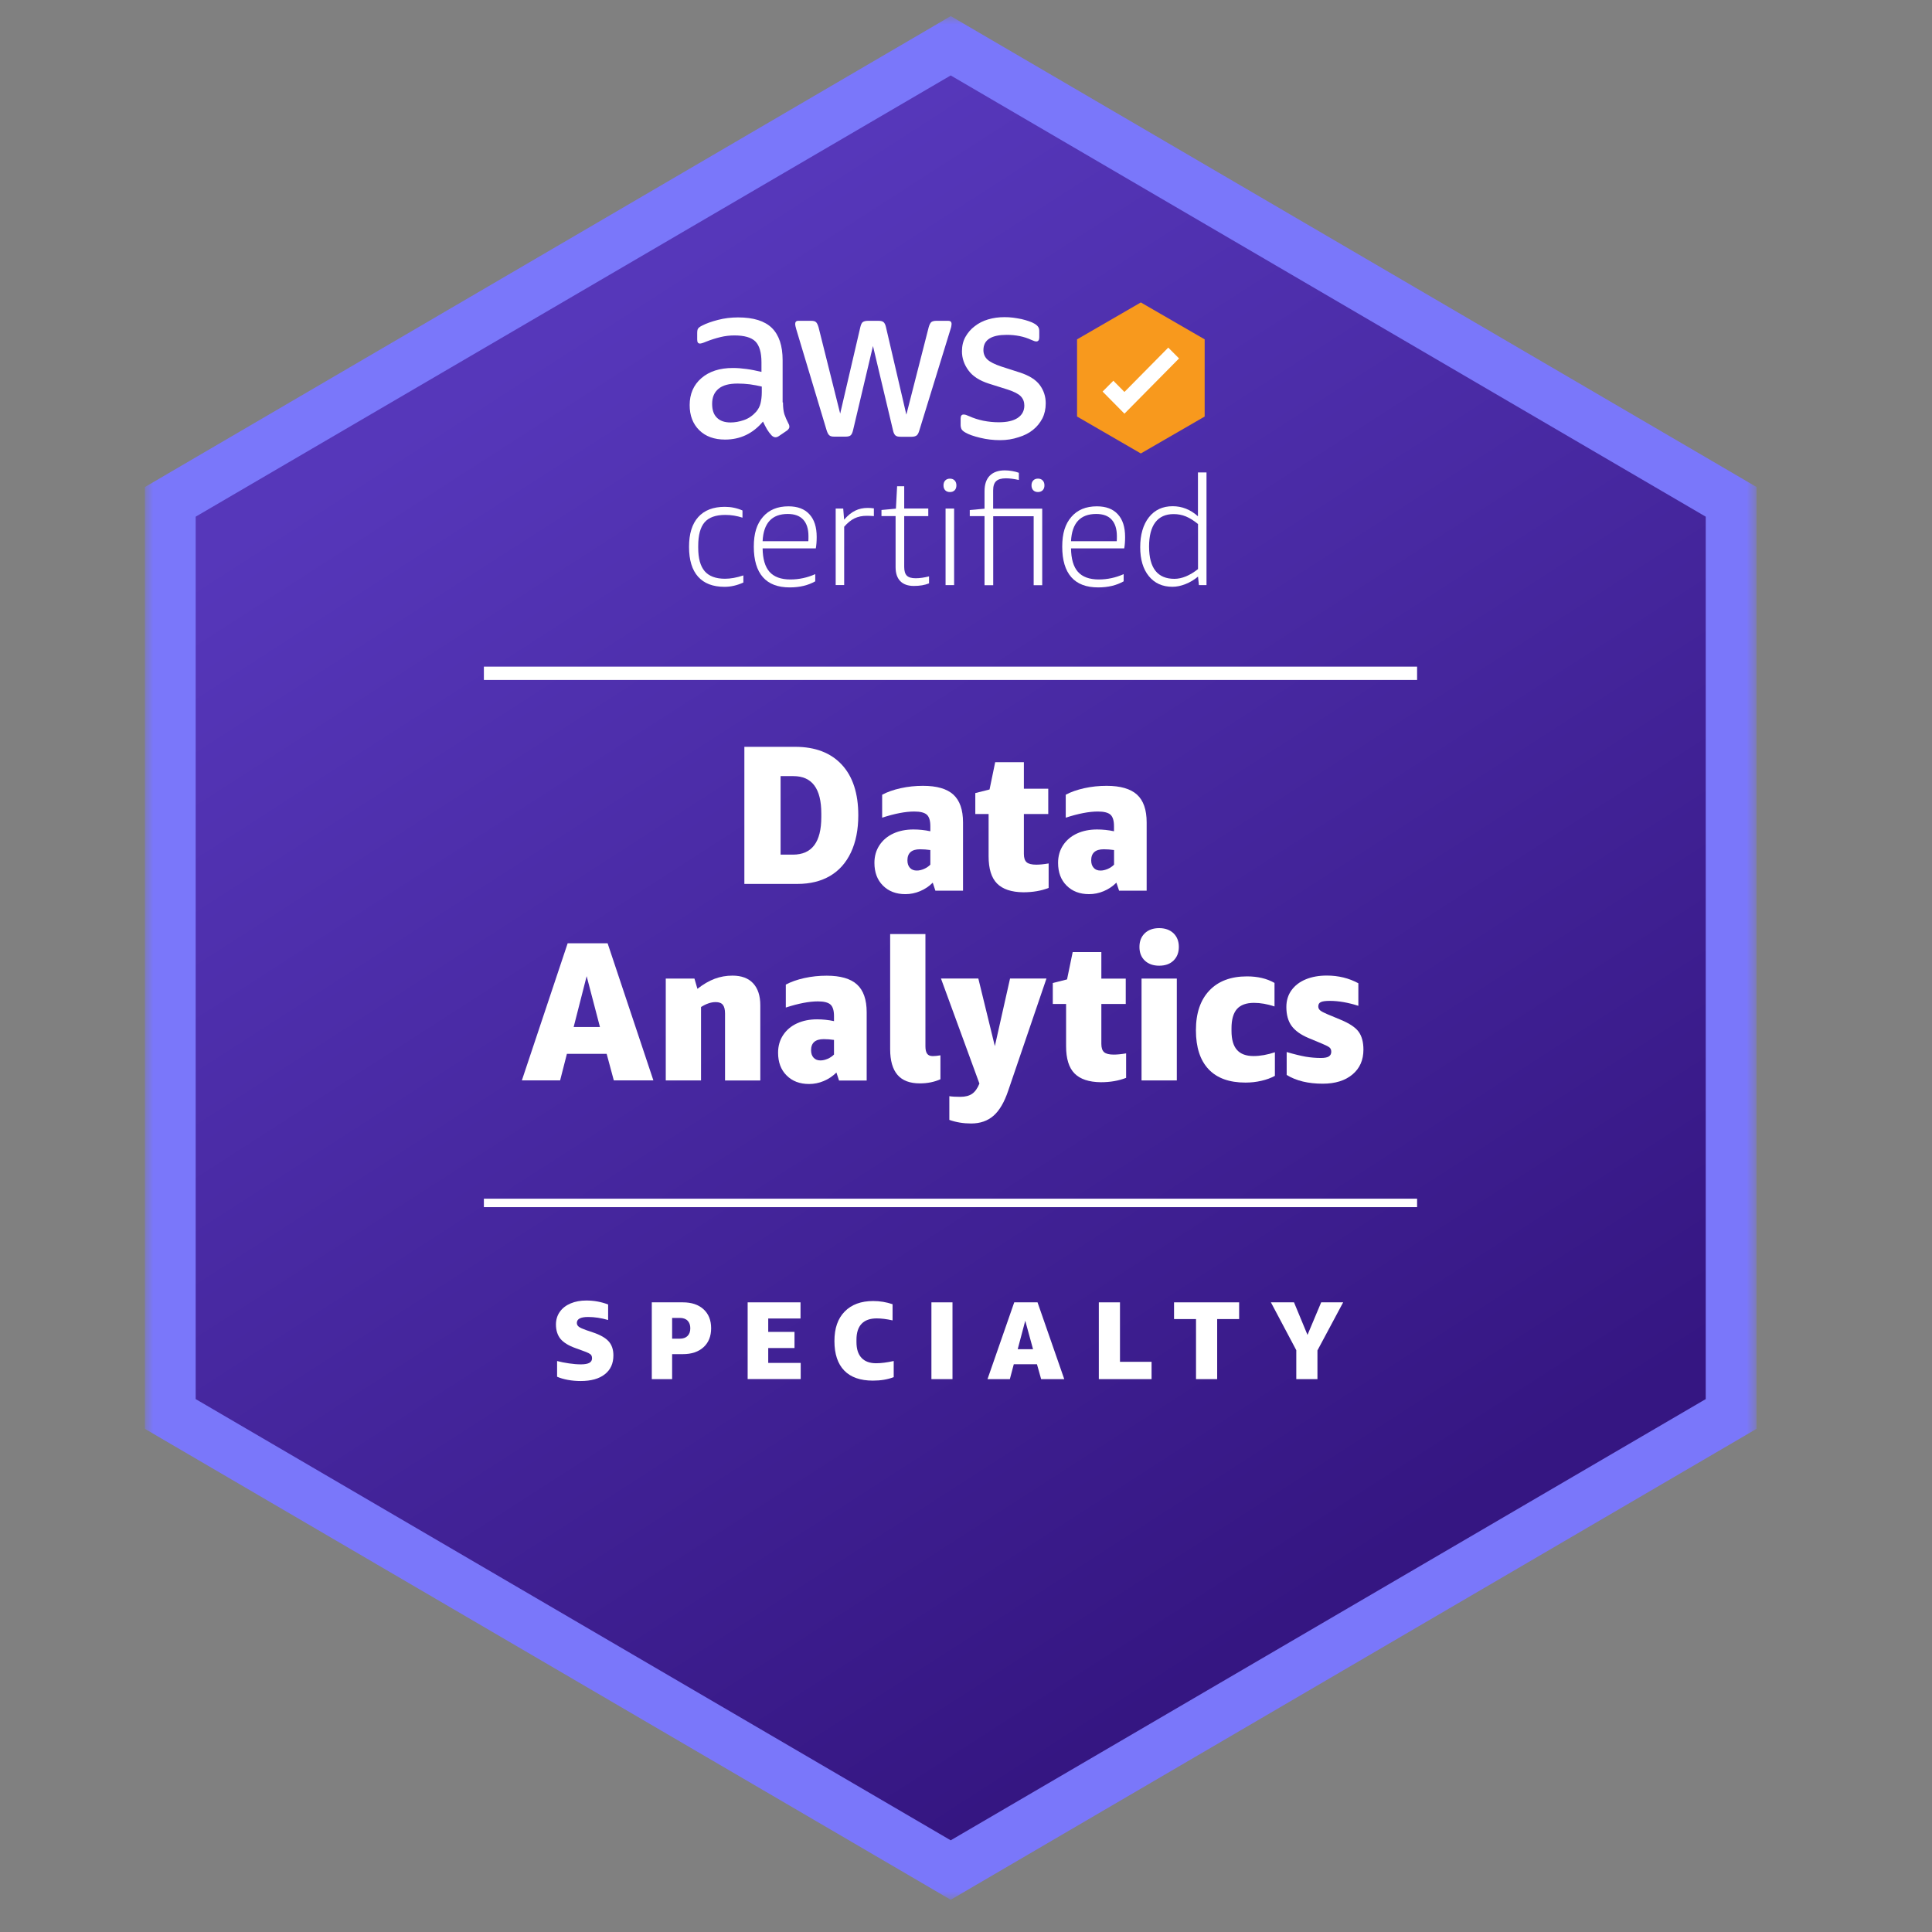 <?xml version="1.0" encoding="UTF-8"?> <svg xmlns="http://www.w3.org/2000/svg" width="120" height="120" viewBox="0 0 120 120" fill="none"><rect x="0" y="0" width="120" height="120" fill="#808080" stroke="none"/><mask id="mask0_2692_13759" style="mask-type:luminance" maskUnits="userSpaceOnUse" x="9" y="1" width="101" height="117"><path d="M109.1 1H9V118H109.1V1Z" fill="white"></path></mask><g mask="url(#mask0_2692_13759)"><path d="M107.116 87.588V31.415L59.052 3.324L10.984 31.415V87.588L59.052 115.678L107.116 87.588Z" fill="url(#paint0_linear_2692_13759)"></path><path d="M70.859 18.785L66.898 21.078V23.475V25.872L70.859 28.165L74.824 25.872V23.475V21.078L70.859 18.785Z" fill="#F8991D"></path><path d="M69.841 25.694L68.484 24.321L69.153 23.648L69.841 24.345L72.563 21.59L73.232 22.263L69.841 25.694Z" fill="white"></path><path d="M48.633 25.01C48.633 25.308 48.665 25.555 48.72 25.731C48.783 25.91 48.865 26.105 48.976 26.316C49.015 26.38 49.031 26.447 49.031 26.503C49.031 26.582 48.983 26.666 48.877 26.746L48.374 27.088C48.303 27.136 48.228 27.16 48.165 27.16C48.087 27.16 48.004 27.12 47.925 27.044C47.811 26.921 47.717 26.794 47.638 26.662C47.56 26.523 47.477 26.372 47.391 26.184C46.765 26.929 45.979 27.303 45.035 27.303C44.362 27.303 43.823 27.108 43.43 26.718C43.036 26.328 42.836 25.81 42.836 25.161C42.836 24.473 43.076 23.911 43.563 23.489C44.051 23.067 44.7 22.856 45.526 22.856C45.798 22.856 46.081 22.88 46.376 22.92C46.671 22.96 46.978 23.023 47.296 23.099V22.506C47.296 21.889 47.166 21.459 46.919 21.208C46.663 20.957 46.23 20.834 45.613 20.834C45.334 20.834 45.042 20.866 44.748 20.937C44.453 21.009 44.161 21.101 43.882 21.212C43.752 21.268 43.658 21.3 43.603 21.316C43.548 21.331 43.508 21.339 43.473 21.339C43.359 21.339 43.304 21.26 43.304 21.089V20.691C43.304 20.559 43.32 20.464 43.359 20.408C43.398 20.352 43.473 20.292 43.583 20.237C43.862 20.089 44.201 19.97 44.594 19.87C44.987 19.767 45.404 19.715 45.845 19.715C46.801 19.715 47.497 19.934 47.945 20.372C48.386 20.81 48.61 21.475 48.61 22.367V24.994H48.633V25.01ZM45.377 26.24C45.64 26.24 45.916 26.192 46.203 26.093C46.49 25.997 46.749 25.818 46.966 25.575C47.096 25.42 47.19 25.249 47.237 25.058C47.284 24.863 47.316 24.628 47.316 24.353V24.011C47.084 23.955 46.836 23.907 46.576 23.871C46.321 23.84 46.073 23.824 45.821 23.824C45.282 23.824 44.893 23.927 44.626 24.15C44.362 24.369 44.232 24.676 44.232 25.082C44.232 25.464 44.327 25.747 44.527 25.942C44.728 26.145 45.011 26.24 45.377 26.24ZM51.815 27.12C51.67 27.12 51.575 27.096 51.513 27.04C51.45 26.992 51.391 26.877 51.343 26.726L49.459 20.456C49.412 20.292 49.389 20.189 49.389 20.129C49.389 19.998 49.452 19.926 49.581 19.926H50.368C50.521 19.926 50.624 19.95 50.679 20.006C50.742 20.053 50.793 20.169 50.84 20.32L52.185 25.691L53.436 20.32C53.475 20.157 53.523 20.053 53.589 20.006C53.652 19.958 53.766 19.926 53.912 19.926H54.553C54.706 19.926 54.809 19.95 54.875 20.006C54.938 20.053 54.997 20.169 55.029 20.32L56.295 25.754L57.684 20.32C57.731 20.157 57.79 20.053 57.845 20.006C57.908 19.958 58.014 19.926 58.156 19.926H58.903C59.033 19.926 59.104 19.99 59.104 20.129C59.104 20.169 59.096 20.209 59.088 20.261C59.08 20.308 59.064 20.376 59.033 20.464L57.102 26.734C57.054 26.897 56.999 27 56.932 27.048C56.866 27.096 56.763 27.128 56.63 27.128H55.941C55.788 27.128 55.686 27.104 55.619 27.048C55.556 26.992 55.497 26.885 55.465 26.722L54.222 21.491L52.987 26.714C52.948 26.877 52.901 26.981 52.834 27.04C52.771 27.096 52.657 27.12 52.512 27.12H51.815ZM62.117 27.339C61.7 27.339 61.283 27.291 60.881 27.192C60.48 27.096 60.17 26.989 59.961 26.865C59.831 26.794 59.745 26.71 59.713 26.638C59.682 26.567 59.666 26.483 59.666 26.411V25.997C59.666 25.826 59.729 25.747 59.851 25.747C59.898 25.747 59.945 25.754 59.996 25.77C60.044 25.786 60.118 25.818 60.197 25.85C60.468 25.973 60.767 26.069 61.078 26.133C61.401 26.196 61.711 26.228 62.034 26.228C62.537 26.228 62.931 26.141 63.206 25.961C63.477 25.782 63.623 25.523 63.623 25.189C63.623 24.962 63.552 24.775 63.407 24.62C63.261 24.465 62.99 24.329 62.596 24.198L61.432 23.832C60.846 23.645 60.413 23.37 60.15 23.003C59.886 22.645 59.749 22.247 59.749 21.825C59.749 21.483 59.819 21.184 59.965 20.925C60.111 20.667 60.303 20.44 60.543 20.261C60.783 20.073 61.054 19.934 61.377 19.838C61.7 19.743 62.034 19.699 62.388 19.699C62.565 19.699 62.75 19.707 62.927 19.731C63.112 19.755 63.281 19.787 63.446 19.819C63.607 19.858 63.757 19.898 63.902 19.95C64.048 19.998 64.158 20.046 64.24 20.097C64.354 20.161 64.433 20.229 64.48 20.3C64.528 20.364 64.551 20.456 64.551 20.567V20.949C64.551 21.12 64.488 21.208 64.366 21.208C64.303 21.208 64.197 21.176 64.063 21.113C63.607 20.901 63.092 20.798 62.526 20.798C62.069 20.798 61.708 20.87 61.46 21.025C61.212 21.18 61.082 21.415 61.082 21.745C61.082 21.972 61.161 22.168 61.322 22.323C61.483 22.478 61.778 22.629 62.203 22.769L63.34 23.135C63.918 23.322 64.335 23.581 64.583 23.915C64.83 24.25 64.952 24.628 64.952 25.05C64.952 25.4 64.882 25.715 64.744 25.989C64.598 26.264 64.406 26.507 64.158 26.702C63.91 26.905 63.611 27.052 63.269 27.156C62.903 27.279 62.526 27.339 62.117 27.339Z" fill="white"></path><path d="M46.172 36.182C45.786 36.357 45.397 36.449 45.003 36.449C44.28 36.449 43.733 36.238 43.359 35.82C42.986 35.402 42.797 34.785 42.797 33.969C42.797 33.153 42.986 32.543 43.367 32.117C43.749 31.692 44.299 31.48 45.023 31.48C45.408 31.48 45.774 31.556 46.117 31.707V32.153C45.774 32.042 45.42 31.982 45.051 31.982C44.457 31.982 44.032 32.133 43.764 32.44C43.501 32.746 43.367 33.236 43.367 33.909V34.024C43.367 34.681 43.501 35.163 43.768 35.477C44.036 35.788 44.457 35.947 45.031 35.947C45.373 35.947 45.755 35.88 46.172 35.74V36.182Z" fill="white"></path><path d="M47.367 34.053C47.375 34.714 47.517 35.203 47.796 35.518C48.075 35.832 48.508 35.992 49.094 35.992C49.629 35.992 50.144 35.88 50.636 35.661V36.107C50.195 36.358 49.668 36.485 49.054 36.485C48.311 36.485 47.756 36.274 47.383 35.848C47.009 35.422 46.82 34.789 46.82 33.953C46.82 33.117 47.009 32.544 47.387 32.106C47.764 31.668 48.291 31.449 48.972 31.449C49.538 31.449 49.975 31.612 50.274 31.943C50.577 32.269 50.726 32.739 50.726 33.352C50.726 33.635 50.706 33.874 50.671 34.061H47.367V34.053ZM48.928 31.923C47.945 31.923 47.422 32.488 47.367 33.615H50.207C50.215 33.527 50.215 33.424 50.215 33.304C50.215 32.851 50.105 32.508 49.888 32.273C49.672 32.038 49.349 31.923 48.928 31.923Z" fill="white"></path><path d="M51.906 36.344V31.587H52.374L52.429 32.276C52.665 32.009 52.897 31.822 53.126 31.714C53.354 31.603 53.609 31.547 53.897 31.547C54.003 31.547 54.129 31.555 54.278 31.575V32.056C54.117 32.044 53.971 32.037 53.837 32.037C53.55 32.037 53.299 32.088 53.074 32.196C52.854 32.303 52.642 32.478 52.433 32.717V36.34H51.906V36.344Z" fill="white"></path><path d="M57.704 36.234C57.44 36.342 57.126 36.394 56.76 36.394C56.394 36.394 56.111 36.294 55.918 36.095C55.725 35.896 55.627 35.609 55.627 35.231V32.054H54.75V31.676L55.647 31.593L55.721 30.203H56.162V31.585H57.657V32.058H56.162V35.207C56.162 35.466 56.217 35.649 56.327 35.757C56.437 35.864 56.618 35.916 56.874 35.916C57.13 35.916 57.405 35.876 57.704 35.8V36.234Z" fill="white"></path><path d="M59.003 30.562C58.877 30.562 58.779 30.523 58.708 30.451C58.637 30.375 58.602 30.276 58.602 30.148C58.602 30.021 58.637 29.922 58.708 29.846C58.779 29.77 58.877 29.73 59.003 29.73C59.129 29.73 59.227 29.77 59.298 29.846C59.369 29.922 59.404 30.021 59.404 30.148C59.404 30.276 59.369 30.375 59.298 30.451C59.223 30.523 59.129 30.562 59.003 30.562ZM58.731 36.343V31.586H59.262V36.343H58.731Z" fill="white"></path><path d="M61.151 36.341V32.057H60.234V31.679L61.151 31.596V30.509C61.151 30.087 61.261 29.764 61.477 29.545C61.694 29.326 62.008 29.215 62.413 29.215C62.563 29.215 62.716 29.231 62.877 29.259C63.035 29.287 63.172 29.322 63.283 29.366V29.812C62.972 29.744 62.704 29.709 62.48 29.709C62.201 29.709 61.996 29.768 61.874 29.884C61.749 29.999 61.686 30.19 61.686 30.457V31.592H64.734V36.349H64.203V32.065H61.69V36.349H61.151V36.341ZM64.47 30.561C64.345 30.561 64.246 30.521 64.175 30.449C64.105 30.373 64.069 30.274 64.069 30.146C64.069 30.019 64.105 29.919 64.175 29.844C64.246 29.768 64.345 29.728 64.47 29.728C64.596 29.728 64.695 29.768 64.765 29.844C64.836 29.919 64.872 30.019 64.872 30.146C64.872 30.274 64.836 30.373 64.765 30.449C64.691 30.521 64.592 30.561 64.47 30.561Z" fill="white"></path><path d="M66.523 34.053C66.531 34.714 66.673 35.203 66.952 35.518C67.231 35.832 67.664 35.992 68.25 35.992C68.785 35.992 69.3 35.88 69.792 35.661V36.107C69.351 36.358 68.824 36.485 68.211 36.485C67.467 36.485 66.913 36.274 66.539 35.848C66.165 35.422 65.977 34.789 65.977 33.953C65.977 33.117 66.165 32.544 66.543 32.106C66.921 31.668 67.448 31.449 68.128 31.449C68.694 31.449 69.131 31.612 69.43 31.943C69.733 32.269 69.882 32.739 69.882 33.352C69.882 33.635 69.863 33.874 69.827 34.061H66.523V34.053ZM68.085 31.923C67.102 31.923 66.578 32.488 66.523 33.615H69.363C69.371 33.527 69.371 33.424 69.371 33.304C69.371 32.851 69.261 32.508 69.044 32.273C68.832 32.038 68.51 31.923 68.085 31.923Z" fill="white"></path><path d="M74.466 36.342L74.411 35.813C74.179 36.008 73.924 36.163 73.641 36.275C73.357 36.39 73.086 36.446 72.822 36.446C72.205 36.446 71.717 36.227 71.359 35.789C71.001 35.351 70.82 34.75 70.82 33.986C70.82 33.221 71.001 32.584 71.363 32.126C71.725 31.669 72.217 31.442 72.838 31.442C73.416 31.442 73.939 31.648 74.407 32.067V29.343H74.938V36.342H74.466ZM72.944 35.952C73.412 35.952 73.9 35.749 74.411 35.347V32.548C74.148 32.333 73.9 32.178 73.66 32.078C73.42 31.979 73.165 31.931 72.897 31.931C72.397 31.931 72.02 32.102 71.76 32.441C71.501 32.783 71.371 33.285 71.371 33.954C71.375 35.287 71.898 35.952 72.944 35.952Z" fill="white"></path><path d="M59.05 4.686L105.946 32.092V86.9L59.05 114.305L12.154 86.9V32.092L59.05 4.686ZM59.05 1L57.473 1.924L10.577 29.329L9 30.253V88.747L10.577 89.67L57.473 117.076L59.05 118L60.627 117.076L107.523 89.67L109.1 88.747V30.249L107.523 29.325L60.627 1.92L59.05 1Z" fill="#7A77FA"></path><path d="M88.018 41.406H30.055V42.234H88.018V41.406Z" fill="white"></path><path d="M88.018 74.453H30.055V74.978H88.018V74.453Z" fill="white"></path><path d="M46.234 54.902V46.387H49.393C50.636 46.387 51.599 46.757 52.284 47.493C52.968 48.23 53.31 49.281 53.31 50.639C53.31 51.53 53.157 52.299 52.854 52.944C52.551 53.589 52.118 54.074 51.556 54.405C50.994 54.735 50.317 54.902 49.534 54.902H46.234ZM48.484 48.206V53.083H49.255C50.427 53.083 51.013 52.307 51.013 50.75V50.527C51.013 48.978 50.435 48.206 49.279 48.206H48.484Z" fill="white"></path><path d="M58.096 55.314L57.935 54.824C57.703 55.055 57.44 55.23 57.144 55.353C56.849 55.477 56.547 55.537 56.236 55.537C55.662 55.537 55.197 55.361 54.843 55.007C54.489 54.657 54.312 54.183 54.312 53.594C54.312 53.176 54.419 52.809 54.627 52.495C54.836 52.181 55.123 51.938 55.489 51.77C55.854 51.603 56.267 51.52 56.735 51.52C57.086 51.52 57.435 51.556 57.785 51.631V51.313C57.785 50.97 57.711 50.731 57.565 50.6C57.416 50.469 57.156 50.405 56.786 50.405C56.244 50.405 55.579 50.532 54.792 50.787V49.362C55.111 49.191 55.496 49.055 55.945 48.956C56.397 48.856 56.857 48.809 57.333 48.809C58.187 48.809 58.816 48.992 59.213 49.354C59.614 49.72 59.815 50.294 59.815 51.082V55.322H58.096V55.314ZM56.944 54.072C57.093 54.072 57.243 54.036 57.4 53.968C57.553 53.9 57.683 53.809 57.785 53.705V52.798C57.569 52.766 57.353 52.75 57.144 52.75C56.625 52.75 56.362 52.981 56.362 53.439C56.362 53.634 56.413 53.789 56.519 53.904C56.621 54.016 56.763 54.072 56.944 54.072Z" fill="white"></path><path d="M65.133 55.151C64.673 55.33 64.15 55.421 63.559 55.421C62.82 55.413 62.277 55.23 61.927 54.876C61.577 54.522 61.404 53.956 61.404 53.188V50.56H60.578V49.259L61.463 49.036L61.813 47.34H63.595V48.988H65.109V50.56H63.595V53.041C63.595 53.288 63.654 53.459 63.768 53.558C63.886 53.658 64.083 53.706 64.362 53.706C64.578 53.706 64.834 53.682 65.133 53.63V55.151Z" fill="white"></path><path d="M69.506 55.314L69.341 54.824C69.109 55.055 68.846 55.23 68.551 55.353C68.256 55.477 67.953 55.537 67.642 55.537C67.068 55.537 66.604 55.361 66.25 55.007C65.896 54.657 65.719 54.183 65.719 53.594C65.719 53.176 65.825 52.809 66.033 52.495C66.242 52.181 66.529 51.938 66.895 51.77C67.261 51.603 67.677 51.52 68.142 51.52C68.492 51.52 68.842 51.556 69.192 51.631V51.313C69.192 50.97 69.117 50.731 68.972 50.6C68.822 50.469 68.562 50.405 68.189 50.405C67.646 50.405 66.981 50.532 66.195 50.787V49.362C66.513 49.191 66.899 49.055 67.347 48.956C67.799 48.856 68.26 48.809 68.736 48.809C69.589 48.809 70.218 48.992 70.62 49.354C71.021 49.72 71.221 50.294 71.221 51.082V55.322H69.506V55.314ZM68.354 54.072C68.504 54.072 68.653 54.036 68.81 53.968C68.964 53.9 69.094 53.809 69.196 53.705V52.798C68.979 52.766 68.763 52.75 68.555 52.75C68.035 52.75 67.776 52.981 67.776 53.439C67.776 53.634 67.827 53.789 67.933 53.904C68.031 54.016 68.173 54.072 68.354 54.072Z" fill="white"></path><path d="M38.125 67.105L37.681 65.457H35.211L34.79 67.105H32.414L35.258 58.59H37.74L40.583 67.105H38.125ZM35.631 63.789H37.264L36.438 60.632L35.631 63.789Z" fill="white"></path><path d="M45.033 67.106V62.954C45.033 62.708 44.99 62.529 44.899 62.413C44.809 62.298 44.659 62.242 44.451 62.242C44.164 62.242 43.861 62.345 43.542 62.548V67.106H41.352V60.781H43.133L43.318 61.418C43.684 61.131 44.042 60.924 44.392 60.793C44.742 60.661 45.112 60.598 45.497 60.598C46.056 60.598 46.484 60.757 46.779 61.075C47.074 61.394 47.224 61.848 47.224 62.441V67.111H45.033V67.106Z" fill="white"></path><path d="M52.112 67.106L51.951 66.617C51.718 66.848 51.455 67.023 51.16 67.146C50.865 67.27 50.562 67.329 50.252 67.329C49.677 67.329 49.213 67.155 48.859 66.8C48.505 66.45 48.328 65.976 48.328 65.387C48.328 64.969 48.434 64.603 48.643 64.288C48.851 63.974 49.138 63.731 49.504 63.563C49.87 63.396 50.283 63.313 50.751 63.313C51.101 63.313 51.451 63.349 51.801 63.424V63.106C51.801 62.763 51.726 62.524 51.581 62.393C51.431 62.262 51.172 62.198 50.802 62.198C50.259 62.198 49.595 62.325 48.808 62.58V61.155C49.127 60.984 49.512 60.848 49.96 60.749C50.413 60.649 50.873 60.602 51.349 60.602C52.202 60.602 52.832 60.785 53.229 61.147C53.63 61.513 53.831 62.087 53.831 62.875V67.114H52.112V67.106ZM50.959 65.865C51.109 65.865 51.258 65.829 51.416 65.761C51.569 65.693 51.699 65.602 51.801 65.498V64.591C51.585 64.559 51.368 64.543 51.16 64.543C50.641 64.543 50.377 64.774 50.377 65.231C50.377 65.427 50.428 65.582 50.535 65.697C50.637 65.809 50.779 65.865 50.959 65.865Z" fill="white"></path><path d="M58.416 67.033C58.035 67.204 57.61 67.291 57.134 67.291C56.512 67.291 56.048 67.116 55.745 66.762C55.443 66.412 55.289 65.878 55.289 65.166V58.016H57.48V64.983C57.48 65.198 57.515 65.353 57.586 65.448C57.657 65.548 57.771 65.596 57.936 65.596C58.07 65.596 58.227 65.58 58.412 65.548V67.033H58.416Z" fill="white"></path><path d="M59.645 68.126C59.956 68.126 60.203 68.062 60.384 67.935C60.565 67.808 60.715 67.597 60.833 67.302L58.445 60.777H60.766L61.792 64.977L62.736 60.777H64.998L62.622 67.744C62.382 68.457 62.08 68.974 61.714 69.297C61.348 69.619 60.884 69.782 60.318 69.782C59.838 69.782 59.385 69.707 58.965 69.559V68.086C59.138 68.114 59.366 68.126 59.645 68.126Z" fill="white"></path><path d="M69.945 66.948C69.485 67.127 68.962 67.219 68.372 67.219C67.632 67.21 67.09 67.028 66.74 66.673C66.39 66.319 66.217 65.754 66.217 64.985V62.358H65.391V61.056L66.276 60.833L66.626 59.137H68.407V60.785H69.922V62.358H68.407V64.838C68.407 65.085 68.466 65.256 68.58 65.355C68.698 65.455 68.895 65.503 69.174 65.503C69.391 65.503 69.646 65.479 69.945 65.427V66.948Z" fill="white"></path><path d="M71.997 59.981C71.623 59.981 71.328 59.874 71.104 59.663C70.883 59.452 70.773 59.169 70.773 58.815C70.773 58.461 70.883 58.182 71.104 57.967C71.324 57.756 71.623 57.648 71.997 57.648C72.37 57.648 72.665 57.756 72.889 57.967C73.11 58.182 73.22 58.465 73.22 58.815C73.22 59.165 73.11 59.448 72.889 59.663C72.669 59.878 72.37 59.981 71.997 59.981ZM70.903 67.108V60.782H73.094V67.108H70.903Z" fill="white"></path><path d="M79.186 66.823C78.946 66.954 78.667 67.058 78.348 67.13C78.029 67.205 77.699 67.241 77.356 67.241C76.353 67.241 75.591 66.967 75.068 66.413C74.544 65.86 74.281 65.052 74.281 63.989C74.281 62.926 74.56 62.11 75.115 61.524C75.67 60.939 76.448 60.645 77.451 60.645C78.12 60.645 78.69 60.78 79.162 61.051V62.512C78.71 62.364 78.289 62.289 77.891 62.289C77.412 62.289 77.058 62.416 76.83 62.671C76.606 62.926 76.491 63.324 76.491 63.861V64.032C76.491 64.566 76.606 64.96 76.83 65.211C77.054 65.466 77.396 65.593 77.856 65.593C78.277 65.593 78.718 65.513 79.186 65.358V66.823Z" fill="white"></path><path d="M82.687 65.327C82.687 65.212 82.652 65.124 82.581 65.064C82.51 65.005 82.368 64.929 82.148 64.838L81.287 64.479C80.799 64.276 80.445 64.022 80.225 63.723C80.008 63.424 79.898 63.034 79.898 62.548C79.898 62.146 80.004 61.8 80.217 61.505C80.43 61.211 80.725 60.984 81.102 60.829C81.479 60.673 81.916 60.594 82.411 60.594C83.128 60.594 83.78 60.753 84.37 61.072V62.473C83.733 62.27 83.143 62.166 82.6 62.166C82.337 62.166 82.148 62.19 82.042 62.242C81.932 62.29 81.881 62.381 81.881 62.513C81.881 62.612 81.92 62.692 82.002 62.76C82.085 62.827 82.223 62.899 82.415 62.982L83.277 63.341C83.812 63.564 84.181 63.806 84.382 64.077C84.583 64.348 84.685 64.722 84.685 65.196C84.685 65.845 84.457 66.358 84.004 66.737C83.548 67.119 82.935 67.31 82.156 67.31C81.255 67.31 80.508 67.13 79.918 66.768V65.343C80.39 65.483 80.787 65.578 81.102 65.634C81.417 65.686 81.731 65.713 82.05 65.713C82.266 65.713 82.428 65.682 82.53 65.622C82.636 65.554 82.687 65.459 82.687 65.327Z" fill="white"></path><path d="M35.751 83.736C35.322 83.584 35.011 83.393 34.818 83.166C34.63 82.935 34.531 82.637 34.531 82.266C34.531 81.964 34.614 81.701 34.775 81.474C34.936 81.247 35.161 81.076 35.444 80.957C35.727 80.837 36.053 80.777 36.419 80.777C36.895 80.777 37.347 80.861 37.772 81.024V81.988C37.343 81.864 36.927 81.8 36.529 81.8C36.061 81.8 35.829 81.924 35.829 82.171C35.829 82.263 35.869 82.342 35.951 82.406C36.034 82.469 36.183 82.537 36.4 82.613L36.809 82.752C37.277 82.907 37.607 83.095 37.804 83.314C38 83.533 38.099 83.823 38.099 84.185C38.099 84.691 37.922 85.081 37.564 85.36C37.21 85.639 36.71 85.778 36.065 85.778C35.79 85.778 35.522 85.754 35.263 85.706C35.003 85.658 34.783 85.591 34.602 85.511V84.536C34.822 84.595 35.07 84.643 35.342 84.683C35.613 84.723 35.857 84.743 36.081 84.743C36.317 84.743 36.49 84.711 36.604 84.651C36.718 84.588 36.773 84.492 36.773 84.361C36.773 84.289 36.758 84.23 36.73 84.181C36.702 84.134 36.643 84.09 36.561 84.046C36.478 84.002 36.337 83.947 36.144 83.879L35.751 83.736Z" fill="white"></path><path d="M41.747 84.111V85.66H40.484V80.891H42.416C42.954 80.891 43.383 81.034 43.698 81.321C44.012 81.608 44.17 82.001 44.17 82.499C44.17 82.997 44.012 83.391 43.698 83.677C43.383 83.964 42.954 84.108 42.416 84.108H41.747V84.111ZM41.747 83.148H42.223C42.431 83.148 42.593 83.092 42.707 82.977C42.821 82.861 42.876 82.702 42.876 82.503C42.876 82.304 42.821 82.144 42.707 82.029C42.593 81.914 42.431 81.858 42.223 81.858H41.747V83.148Z" fill="white"></path><path d="M46.438 85.66V80.891H49.722V81.894H47.716V82.726H49.348V83.729H47.716V84.653H49.733V85.656H46.438V85.66Z" fill="white"></path><path d="M55.506 85.538C55.136 85.682 54.703 85.753 54.216 85.753C53.437 85.753 52.843 85.546 52.438 85.129C52.033 84.71 51.828 84.101 51.828 83.297C51.828 82.493 52.041 81.895 52.465 81.462C52.89 81.028 53.48 80.809 54.235 80.809C54.652 80.809 55.053 80.876 55.439 81.007V82.011C55.057 81.927 54.731 81.888 54.459 81.888C54.042 81.888 53.728 81.999 53.516 82.222C53.303 82.445 53.197 82.775 53.197 83.209V83.361C53.197 83.787 53.299 84.113 53.508 84.336C53.712 84.559 54.019 84.674 54.42 84.674C54.727 84.674 55.089 84.627 55.51 84.535V85.538H55.506Z" fill="white"></path><path d="M57.852 85.66V80.891H59.161V85.66H57.852Z" fill="white"></path><path d="M64.667 85.66L64.408 84.737H62.968L62.724 85.66H61.336L62.996 80.891H64.443L66.103 85.66H64.667ZM63.212 83.801H64.164L63.68 82.033L63.212 83.801Z" fill="white"></path><path d="M68.25 85.66V80.891H69.564V84.585H71.526V85.66H68.25Z" fill="white"></path><path d="M74.287 85.66V81.93H72.922V80.891H76.965V81.93H75.601V85.66H74.287Z" fill="white"></path><path d="M80.515 85.66V83.864L78.938 80.891H80.373L81.211 82.913L82.061 80.891H83.426L81.829 83.877V85.66H80.515Z" fill="white"></path></g><defs><linearGradient id="paint0_linear_2692_13759" x1="29.592" y1="12.644" x2="86.671" y2="101.262" gradientUnits="userSpaceOnUse"><stop offset="0.09" stop-color="#5637BA"></stop><stop offset="0.96" stop-color="#351682"></stop></linearGradient></defs></svg> 